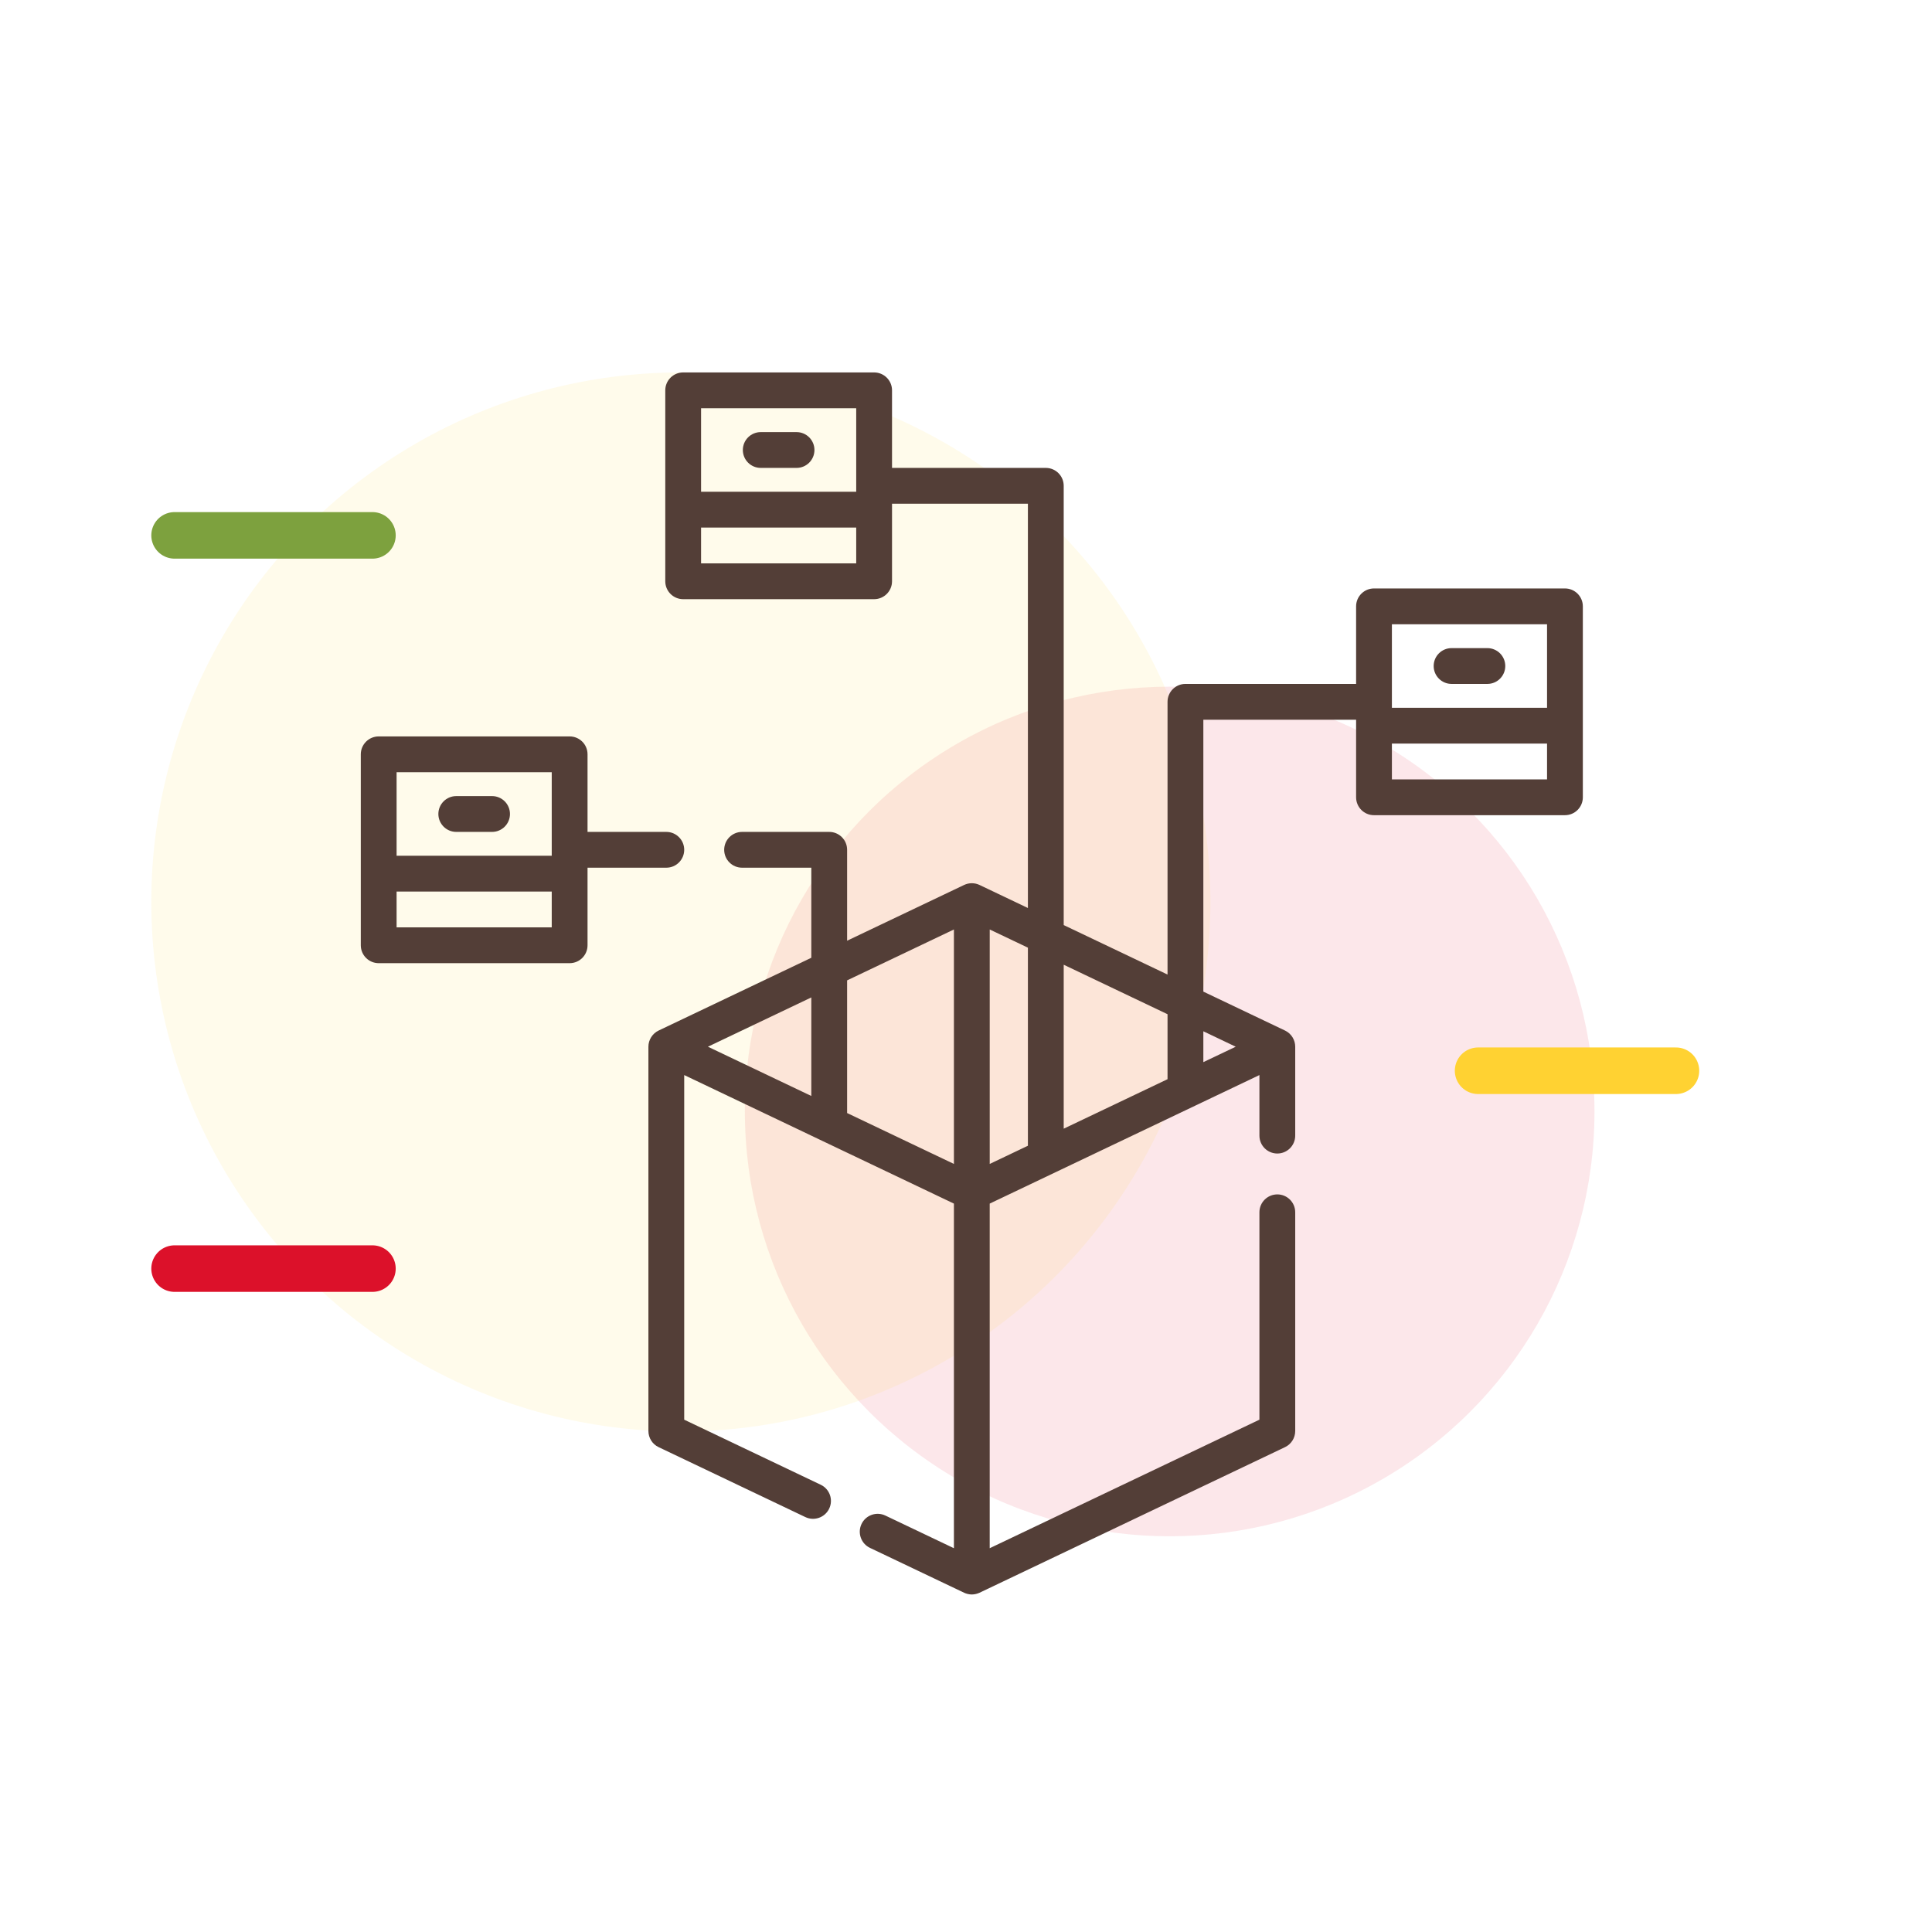 <svg width="166" height="166" viewBox="0 0 166 166" fill="none" xmlns="http://www.w3.org/2000/svg">
<rect width="166" height="166" fill="white"/>
<circle opacity="0.1" cx="100.5" cy="95.5" r="36.5" fill="#DC112A"/>
<circle opacity="0.1" cx="58.5" cy="77.5" r="45.5" fill="#FFD232"/>
<path d="M57.25 74.554C58.099 74.554 58.788 73.866 58.788 73.016C58.788 72.166 58.099 71.478 57.25 71.478H50.482V64.812C50.482 63.962 49.794 63.274 48.944 63.274H32.538C31.689 63.274 31 63.962 31 64.812V81.219C31 82.069 31.689 82.757 32.538 82.757H48.944C49.794 82.757 50.482 82.069 50.482 81.219V74.554H57.25ZM34.076 66.351H47.406V73.528H34.076V66.351ZM47.406 79.681H34.076V76.605H47.406V79.681Z" fill="#533E37"/>
<path d="M42.279 68.401H39.203C38.354 68.401 37.665 69.09 37.665 69.939C37.665 70.789 38.354 71.478 39.203 71.478H42.279C43.128 71.478 43.817 70.789 43.817 69.939C43.817 69.09 43.128 68.401 42.279 68.401Z" fill="#533E37"/>
<path d="M68.44 37.127H65.364C64.515 37.127 63.826 37.815 63.826 38.665C63.826 39.515 64.515 40.203 65.364 40.203H68.44C69.29 40.203 69.978 39.515 69.978 38.665C69.978 37.815 69.29 37.127 68.44 37.127Z" fill="#533E37"/>
<path d="M134.462 50.56H118.056C117.207 50.56 116.518 51.248 116.518 52.098V58.763H101.854C101.005 58.763 100.316 59.451 100.316 60.301V83.735L91.395 79.484V41.741C91.395 40.891 90.707 40.203 89.857 40.203H76.644V33.538C76.644 32.688 75.955 32 75.105 32H58.699C57.85 32 57.161 32.688 57.161 33.538V49.944C57.161 50.794 57.85 51.482 58.699 51.482H75.105C75.955 51.482 76.644 50.794 76.644 49.944V43.279H88.319V78.018L84.162 76.037C83.746 75.838 83.253 75.838 82.838 76.037L72.785 80.827V73.016C72.785 72.166 72.097 71.478 71.247 71.478H63.761C62.912 71.478 62.223 72.166 62.223 73.016C62.223 73.866 62.912 74.554 63.761 74.554H69.709V82.293L56.588 88.546C56.06 88.799 55.712 89.343 55.712 89.935V122.952C55.712 123.545 56.053 124.086 56.588 124.34L69.196 130.349C69.962 130.714 70.88 130.389 71.246 129.622C71.611 128.855 71.286 127.937 70.519 127.572L58.788 121.981V92.371L81.962 103.415V133.025L76.073 130.219C75.306 129.854 74.388 130.179 74.023 130.945C73.658 131.713 73.983 132.63 74.75 132.996L82.838 136.85C83.019 136.937 83.274 137 83.5 137C83.733 137 83.991 136.932 84.162 136.85L110.412 124.34C110.947 124.086 111.287 123.545 111.287 122.952V104.162C111.287 103.312 110.599 102.624 109.749 102.624C108.9 102.624 108.211 103.312 108.211 104.162V121.981L85.037 133.025V103.415L108.211 92.371V97.574C108.211 98.423 108.9 99.112 109.749 99.112C110.599 99.112 111.287 98.423 111.287 97.574V89.935C111.287 89.362 110.959 88.807 110.412 88.546L110.399 88.54C110.398 88.54 110.398 88.54 110.398 88.54L103.393 85.201V61.839H116.518V68.504C116.518 69.354 117.207 70.042 118.056 70.042H134.462C135.311 70.042 136 69.354 136 68.504V52.098C136 51.248 135.311 50.56 134.462 50.56ZM60.237 35.076H73.567V42.254H60.237V35.076ZM73.567 48.406H60.237V45.33H73.567V48.406ZM100.316 87.143V92.726L91.395 96.978V82.891L100.316 87.143ZM88.319 98.444L85.038 100.007V79.862L88.319 81.425V98.444ZM69.709 85.701V94.168L60.825 89.935L69.709 85.701ZM72.785 95.634V84.235L81.962 79.862V100.007L72.785 95.634ZM106.175 89.935L103.393 91.26V88.609L106.175 89.935ZM119.594 53.636H132.924V60.813H119.594V53.636ZM132.924 66.966H119.594V63.89H132.924V66.966Z" fill="#533E37"/>
<path d="M124.721 58.763H127.797C128.646 58.763 129.335 58.075 129.335 57.225C129.335 56.375 128.646 55.687 127.797 55.687H124.721C123.872 55.687 123.183 56.375 123.183 57.225C123.183 58.075 123.872 58.763 124.721 58.763Z" fill="#533E37"/>
<line x1="15" y1="109" x2="32" y2="109" stroke="#DC112A" stroke-width="4" stroke-linecap="round"/>
<line x1="127" y1="92" x2="144" y2="92" stroke="#FFD232" stroke-width="4" stroke-linecap="round"/>
<line x1="15" y1="46" x2="32" y2="46" stroke="#7DA13E" stroke-width="4" stroke-linecap="round"/>
</svg>
